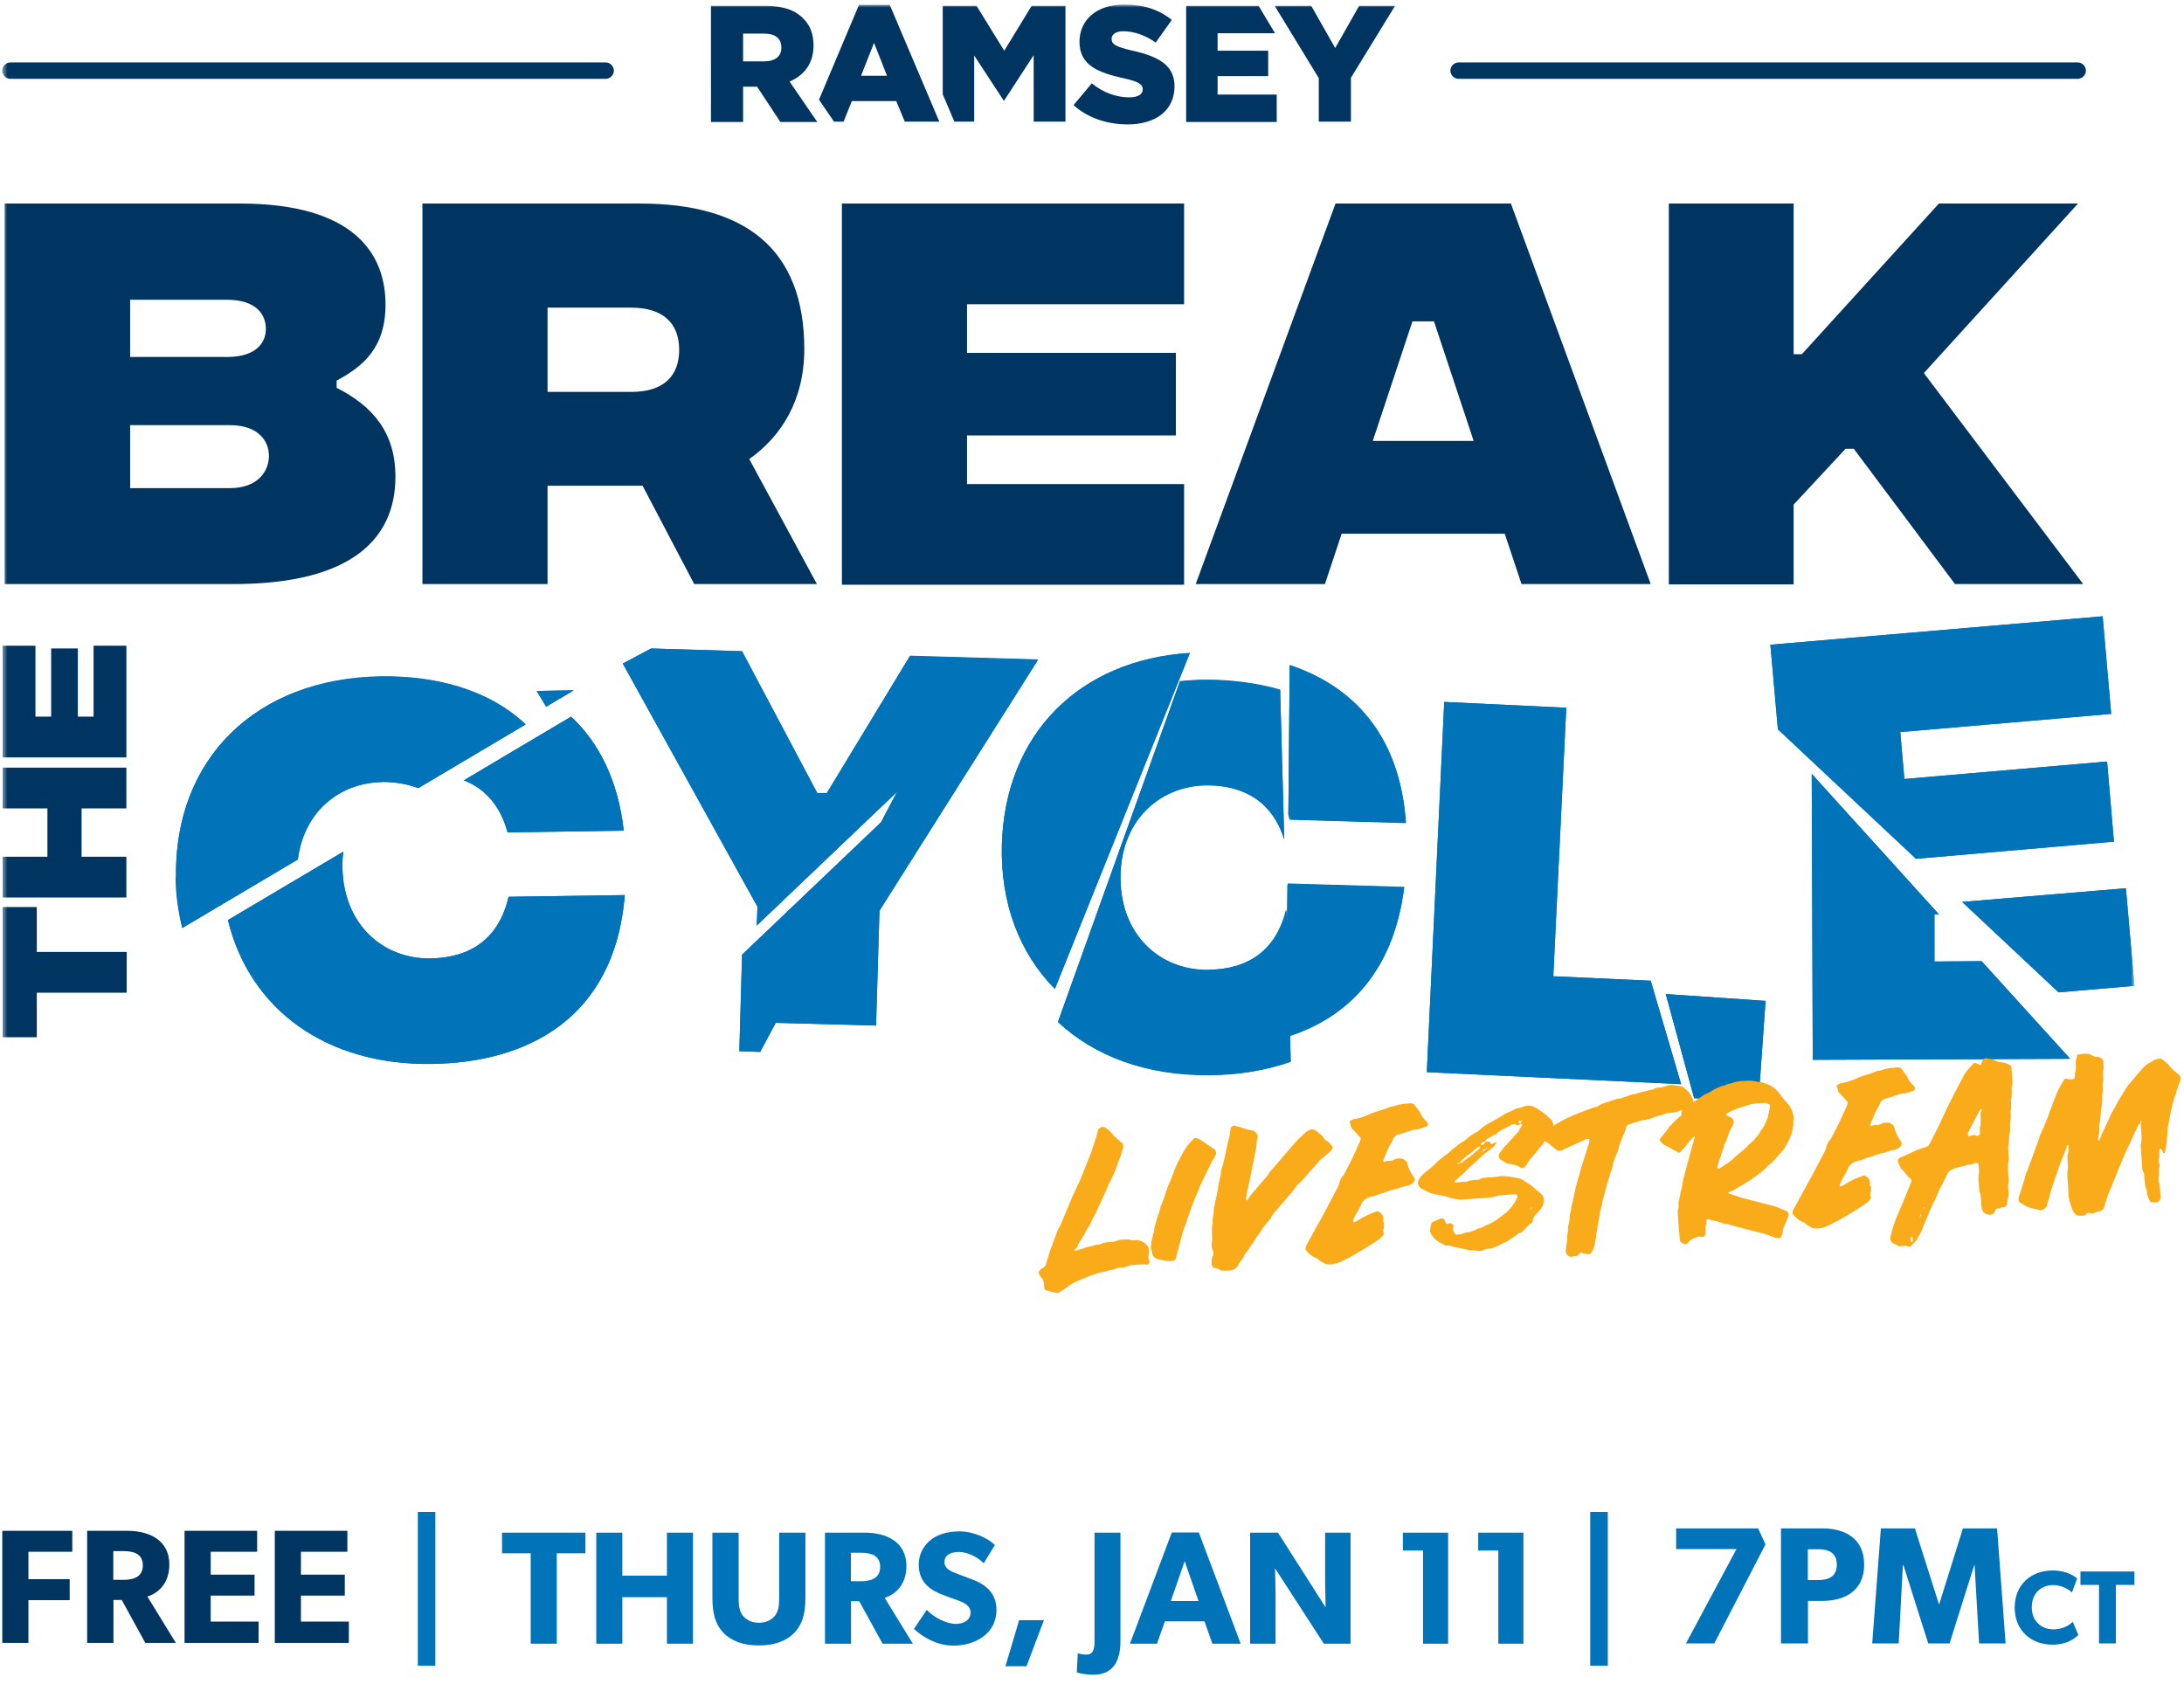 <svg xmlns="http://www.w3.org/2000/svg" xmlns:xlink="http://www.w3.org/1999/xlink" width="433" height="334" fill="none" xmlns:v="https://vecta.io/nano"><style><![CDATA[.B{fill:#0073b9}.C{fill:#003561}]]></style><mask id="A" maskUnits="userSpaceOnUse" x="0" y="0" width="424" height="219"><path d="M423.177.899H.453v217.88h422.724V.899z" fill="#fff"/></mask><g mask="url(#A)"><path d="M137.634 115.817L127.4 96.325h-18.842v19.492H83.752V40.36h43.106c20.875 0 32.601 8.965 32.601 28.865 0 10.12-4.541 17.319-10.912 21.801l13.419 24.79h-24.399.067zm-29.076-38.102h16.606c6.303 0 9.488-3.056 9.488-8.354s-3.253-8.354-9.488-8.354h-16.606v16.708zm58.356-37.355h67.845v19.968H191.72v9.644h41.412V86.34H191.72v9.644h43.039v19.968h-67.845V40.36zm131.349 65.473h-32.262l-3.321 9.984h-25.619l27.72-75.457h34.77l27.72 75.457h-25.619l-3.321-9.984h-.068zm-6.1-18.406l-7.862-23.703h-4.27l-7.862 23.703h20.062-.068zm95.432 28.39L367.534 88.99h-1.629l-10.3 11.07v15.825h-24.74V40.36h24.74v29.884h1.625l27.177-29.884h27.586l-30.567 33.62 31.585 41.837h-25.349-.067z" class="C"/><path d="M100.627 165.06l23.044-.339c-1.152-10.256-5.084-17.591-10.438-22.617l-21.282 12.633c4.202 1.63 7.252 5.026 8.676 10.323zm-14.915 45.91c18.097-.272 36.125-8.422 38.159-33.483l-23.045.339c-1.897 8.287-7.523 12.09-15.453 12.225-9.624.137-17.283-6.927-17.486-17.998 0-1.086 0-2.173.203-3.192l-22.909 13.584c4.338 17.794 19.52 28.865 40.531 28.525zm192.627-35.035l-23.044-.679v.136l-.272 30.291c11.658-3.599 21.215-12.429 23.383-29.748h-.067zm-22.642-13.385l23.044.679c-1.22-17.93-10.98-27.303-23.044-31.31l-.271 29.68s.203.611.271.951z" class="B"/><use xlink:href="#C" class="B"/><use xlink:href="#D" class="B"/><path d="M419.109 166.897l-1.356-15.892-40.192 3.464-.813-9.305 41.818-3.6-1.693-19.356-65.881 5.637 1.491 16.776 27.381 25.673 39.245-3.397zm4.063 28.59l-1.693-19.356-32.465 2.716 19.113 17.931 15.045-1.291zm-73.129 2.986l-19.791-1.358 5.626 20.647 12.742.883 1.423-20.172zm60.388 11.481l-17.555-19.357-9.352.068v-9.372h.88l-25.211-27.847.203 56.712 51.035-.204zm-170.929-17.591c-9.624.068-17.283-6.995-17.351-18.134s7.455-18.338 17.012-18.474c7.591-.067 13.149 3.397 15.453 10.732l-.813-29.68c-4.744-1.359-9.76-1.97-14.776-1.97-1.761 0-3.388.136-5.083.272l-24.196 67.578c7.252 6.791 17.622 10.663 30.025 10.527 5.49 0 11.048-.883 16.131-2.649l-.813-30.223c-1.966 8.15-7.591 11.885-15.453 11.953l-.136.068zM34.815 173.965c0 3.531.542 6.859 1.288 10.051l22.908-13.583c1.152-9.305 8.066-15.214 16.741-15.35 2.643 0 5.016.408 7.184 1.223l21.282-12.633c-7.591-7.131-18.232-9.644-28.737-9.508-24.739.408-40.937 16.3-40.598 39.868l-.068-.068zm73.47-33.826l5.489-3.26-7.387.136 1.898 3.124zm66.082 40.476l31.449-49.783-25.417-.747-16.47 27.167h-1.897l-14.911-28.119-18.029-.543-5.625 2.989 26.704 48.221-.136 3.735 27.789-26.487-24.197 45.776 20.062.543.678-22.82v.068z" class="B"/><path d="M147.122 189.3l-.542 19.153 4.135.136 24.196-45.777-27.789 26.488zm-46.494-24.24l23.045-.339c-1.152-10.256-5.084-17.591-10.438-22.617l-21.282 12.633c4.202 1.63 7.252 5.026 8.675 10.323zm-15.249 24.991c-9.624.137-17.283-6.927-17.487-17.998 0-1.086 0-2.173.203-3.192l-22.909 13.584c4.338 17.726 19.52 28.865 40.531 28.525 18.096-.272 36.125-8.422 38.158-33.483l-23.044.339c-1.897 8.287-7.523 12.09-15.453 12.225zm169.847-14.6l-.135 10.46-.136-5.569c-1.965 8.15-7.591 11.885-15.453 11.953-9.624.068-17.283-6.995-17.351-18.134-.135-11.138 7.455-18.338 17.012-18.473 7.591-.068 13.149 3.395 15.453 10.73l-.813-29.68c-4.744-1.358-9.76-1.969-14.776-1.969-1.762 0-3.388.136-5.083.272l-24.196 67.577c7.252 6.792 17.622 10.664 30.025 10.528 5.49 0 11.048-.883 16.131-2.649l-.136-5.162c11.319-3.735 20.537-12.564 22.638-29.476l-23.044-.679v.136l-.136.135zm.473-43.599l-.271 29.68.271.951 23.044.679c-1.22-17.93-10.98-27.303-23.044-31.31z" class="B"/><use xlink:href="#C" class="B"/><use xlink:href="#D" x="0.002" class="B"/><path d="M78.397 94.559c0 12.157-8.54 21.258-32.126 21.258H.928V40.36h46.631c22.773 0 28.873 10.052 28.873 20.036 0 8.558-4.406 12.225-9.692 15.078V76.9c7.252 3.667 11.658 8.965 11.658 17.591v.068zM25.802 59.445v11.342h19.181c5.829 0 7.727-2.852 7.727-5.569 0-2.852-1.898-5.773-7.727-5.773H25.802zm27.517 30.971c0-2.853-1.966-6.113-7.794-6.113H25.802V96.8h19.723c5.829 0 7.794-3.6 7.794-6.384z" class="C"/><path d="M419.108 166.897l-1.356-15.892-40.192 3.464-.813-9.305 41.818-3.6-1.693-19.356-65.88 5.637 1.491 16.776 27.38 25.673 39.245-3.397zm-10.977 29.881l15.045-1.291-1.693-19.356-32.465 2.716 19.113 17.931zm-72.253 20.984l12.742.883 1.423-20.172-19.791-1.358 5.626 20.647zm47.649-27.097v-9.372h.881l-25.215-27.847.206 56.712 51.036-.204-17.555-19.357-9.353.068zM75.752 155.018c2.643 0 5.016.407 7.185 1.222l21.282-12.633c-7.591-7.131-18.232-9.644-28.738-9.508-24.738.407-40.937 16.3-40.598 39.868 0 3.531.542 6.859 1.288 10.051l22.909-13.583c1.152-9.305 8.065-15.214 16.741-15.35l-.068-.067zm38.024-18.139l-7.387.136 1.897 3.124 5.49-3.26zm66.623-6.796l-16.47 27.167h-1.897l-14.911-28.118-18.029-.544-5.625 2.989 26.704 48.221-.136 3.736 27.789-26.488-3.118 5.977-27.585 26.284-.542 19.153 4.134.135 3.118-5.773 19.858.544.678-22.821 31.449-49.783-25.417-.747v.068z" class="B"/><path d="M7.297 179.934v8.829h17.825v8.082H7.297v8.83H.52v-25.809h6.778v.068zM.52 152.224h24.535v8.082h-8.879v9.576h8.879v8.082H.52v-8.082h8.879v-9.576H.52v-8.082zm0-2.038v-22.141h6.507v14.059h3.118v-13.516h5.287v13.516h3.118v-14.059h6.506v22.141H.52zM120.079 15.633H2.08c-.881 0-1.627-.747-1.627-1.63s.746-1.63 1.627-1.63h117.999c.881 0 1.627.747 1.627 1.63s-.746 1.63-1.627 1.63zm291.846 0H289.181c-.881 0-1.626-.747-1.626-1.63s.745-1.63 1.626-1.63h122.744c.881 0 1.626.747 1.626 1.63s-.745 1.63-1.626 1.63zM140.955 1.164H151.8c3.524 0 5.896.883 7.455 2.513 1.355 1.29 2.033 3.056 2.033 5.365 0 3.6-1.897 5.909-4.744 7.131l5.49 8.014h-7.32l-4.609-6.995h-2.779v6.996h-6.371V1.164zm10.573 11.003c2.169 0 3.389-1.019 3.389-2.717 0-1.902-1.288-2.785-3.456-2.785h-4.135v5.501h4.202zm61.405 8.564l3.525-4.211c2.236 1.834 4.812 2.785 7.455 2.785 1.694 0 2.643-.611 2.643-1.562 0-1.019-.745-1.562-3.863-2.241-4.88-1.087-8.676-2.513-8.676-7.199 0-4.347 3.389-7.403 8.879-7.403 3.863 0 6.913 1.019 9.421 3.056l-3.185 4.483c-2.101-1.494-4.406-2.241-6.439-2.241-1.559 0-2.305.679-2.305 1.494 0 1.087.814 1.562 3.932 2.309 5.286 1.155 8.539 2.853 8.539 7.131 0 4.754-3.727 7.539-9.285 7.539-4.067 0-7.93-1.291-10.709-3.803l.068-.136zm22.165-19.567h14.436l3.253 5.433h-11.386v3.464h10.031v5.026h-10.031v3.668h11.725v5.433h-17.961V1.164h-.067zm34.363 0l-4.744 8.354-4.744-8.354h-7.252l8.743 14.331v8.626h6.371v-8.693l8.743-14.263h-7.117zm-93.058-.2h-6.1l-7.93 18.813 2.982 4.347h1.898l1.627-4.075h8.811l1.694 4.075h6.846L176.403.964zm-5.693 14.059l2.575-6.52 2.576 6.52h-5.151zm33.818-13.859l-5.422 8.897-5.49-8.897h-6.71v17.523l2.305 5.433h3.931V11.012l5.829 8.897h.135l5.829-8.965V24.12h6.303V1.164h-6.71z" class="C"/></g><g fill="#faab19"><path d="M227.784 248.094s0 .612-.068.952c-.136.272 0 .408 0 .612l.136.271c.136.544-.136.884-.68.816-.272 0-.545-.068-.817 0-.612 0-1.292.068-1.972.136-.612 0-1.156.408-1.701.475-.544 0-1.088 0-1.564.272-.408.204-1.02.136-1.429.34-.476.204-.952.271-1.428.34-.681.135-1.292.407-1.973.611l-2.109.884c-1.02.339-1.972.951-2.788 1.562-.477.34-1.021.68-1.497.951-.204.068-.408.137-.612 0-.272-.067-.612-.067-.953-.203-1.224-.408-1.292 0-1.36-1.563 0-.476-.204-.884-.476-1.155-.204-.204-.272-.476-.476-.68-.136-.272-.136-.543.068-.747.272-.272.476-.476.748-.612a1 1 0 0 0 .544-.747l.68-2.174c.137-.544.341-1.02.544-1.564l.749-1.97c.136-.476.34-1.019.612-1.427.34-.611.613-1.291.885-1.971l1.7-4.077 1.088-2.377c.476-.884.816-1.768 1.157-2.651l1.02-2.582c.544-1.223.885-2.446 1.292-3.669.204-.611.409-1.155.545-1.834 0-.341.272-.545.612-.748.204-.136.544-.136.816 0 .545.34.952.679 1.361 1.155.339.476.748.883 1.224 1.223l.612.543a1.04 1.04 0 0 1 .34 1.292c-.204.543-.272 1.087-.476 1.562-.476 1.02-.68 2.039-1.156 3.058l-.816 1.767c-.409.68-.681 1.495-1.021 2.242l-1.088 2.379-1.021 2.174c-.339.476-.544 1.087-.816 1.631-.204.407-.408.815-.748 1.223 0 0-.136.068-.068.136-.272.475-.544 1.087-.884 1.563-.272.475-.613.883-.817 1.427-.136.407-.34.679-.68.883v.136s.136.068.272.068c.477-.136.884-.408 1.36-.408.749-.407 1.565-.407 2.314-.679.407-.204.883-.069 1.292-.272.68-.34 1.361-.34 2.04-.408.476 0 .817-.136 1.293-.272.748-.271 1.497-.203 2.245-.203.476.203.952.135 1.496.135.952 0 1.701.544 2.313 1.292 0 .135.068.204.068.339 0 .204 0 .408.068.612v-.069zm13.261-19.118c-.203.476-.544.952-.816 1.427l-2.244 4.621-1.565 3.805-1.225 3.534v.136c-.748 1.631-1.088 3.397-1.564 5.096l-.544 2.038s-.272.34-.476.408h-.137c-.68.068-1.02 0-1.292 0l-1.565-.34c-.34-.068-.612-.271-.884-.475 0 0-.067 0-.067-.136-.341-.408-.205-.952-.477-1.359v-.476c0-.544.136-1.087.204-1.563l.408-1.562c.068-.816.341-1.564.544-2.379.272-.815.613-1.631.749-2.446 0-.136 0-.204.136-.339.612-1.36.952-2.855 1.564-4.282.408-.815.68-1.698 1.021-2.582.544-1.359 1.224-2.65 1.973-3.941.476-.883 1.155-1.631 1.904-2.378.204-.136.408-.204.612-.068.409.136.816.339 1.157.612l2.109 1.426c.135 0 .135.136.272.204.272.272.34.816.203 1.088v-.069zm2.114 22.967h-.613-.476c-.408-.34-.884-.407-1.36-.544-.272-.067-.409-.339-.476-.611 0-.34-.069-.747 0-1.155l.272-.748s.135-.543 0-.815c-.341-.612-.341-1.223-.205-1.902.068-.341 0-.612 0-.952 0-.883-.136-1.766.137-2.582-.137-.883.203-1.699.203-2.582 0-.612.273-1.155.273-1.767.272-.951.476-1.97.612-2.99s.476-1.902.544-2.854c0-.407.136-.747.272-1.087.545-1.902.817-3.805 1.293-5.639.204-.544.204-1.156.34-1.767v-.34s.476-.408.748-.408c.408.136.816.204 1.293.34.679.272 1.428.476 2.176.612.34 0 .612.271.816.475s.34.408.34.68c0 .204 0 .476-.135.611 0 .204-.069.408-.069.612 0 .951-.272 1.834-.408 2.718l-.408 1.903-.476 2.513-.544 2.379c-.136.543-.204 1.155-.272 1.766 0 .069.136.204.136.204h.136a8.4 8.4 0 0 1 1.496-1.97l1.769-2.107c.408-.476.816-.883 1.088-1.426.136-.273.34-.408.544-.612l4.422-5.164c.68-.816 1.496-1.427 2.177-2.175 0 0 0-.067.136-.067.952-.68 1.428-.748 2.312 0 .409.407.953.679 1.225 1.223.136.272.34.407.612.543.544.272.748.748 1.088 1.156.068.067 0 .203 0 .339-.135.272-.34.543-.612.747l-1.224 1.02a3.95 3.95 0 0 0-.952.883l-2.041 2.31c-.612.68-1.156 1.427-1.905 2.039-.204.204-.408.407-.544.611-1.088 1.563-2.449 2.922-3.606 4.349-.476.543-.951 1.019-1.292 1.699 0 .136-.068.204-.135.272l-1.361 1.631c-.409.475-.613 1.086-1.088 1.63-.341.408-.613.883-.885 1.359-.272.408-.612.747-.816 1.155-.136.272-.272.476-.476.68-.273.34-.545.68-.68 1.087-.137.272-.341.544-.544.816-.273.271-.409.611-.613.951-.34.544-.816.815-1.496.951h-.817.069zm31.221-9.586v.611c.136.544-.408 1.019 0 1.563 0 .068 0 .204-.068.272a3.64 3.64 0 0 1-1.021 1.019c-1.564 1.087-3.197 2.038-4.829 2.99-.816.543-1.701.883-2.585 1.359-.748.339-1.496.543-2.313.543-.476 0-.884-.067-1.224-.339-.204-.136-.476-.204-.681-.408-.272-.272-.544-.408-.816-.543-.748-.272-1.36-.884-1.904-1.495a.66.66 0 0 1-.068-.612v-.136l3.809-6.931 1.973-3.737c.135-.272.272-.612.476-.883l.272-.612c.136-.407.204-.815.408-1.223s.544-.679.748-1.087l1.565-3.058 1.428-3.126.205-.611v-.272c-.477-.476-.885-1.087-1.429-1.563a1.37 1.37 0 0 1-.544-.951c0-.204-.136-.408-.204-.612 0-.067 0-.204.135-.271.272-.137.477-.272.749-.341 1.088-.135 2.109-.543 3.061-.95 1.36-.612 2.789-.884 4.149-1.496.681 0 1.361-.407 2.041-.475.68-.136 1.293-.136 1.972-.204.341 0 .613.068.817.408.476.611.952 1.155 1.292 1.902.272.544.681.952 1.089 1.36s.272.882-.273 1.019-1.02.408-1.564.475c-.816 0-1.496.34-2.177.544l-1.564.475c-.545.137-.952.476-1.157 1.02-.136.407-.408.747-.612 1.155-.476.951-.884 1.97-1.292 2.989 0 .137 0 .204.068.272h.136c.34-.203.748-.203 1.088-.203s.68-.136.952-.272c.341-.204.749-.204 1.089-.204a1.59 1.59 0 0 1 1.429.883v.136c.272 1.019.748 1.903 1.36 2.786.136.204.136.544 0 .747-.408.476-.884.816-1.497.884-.68.068-1.224.408-1.836.543s-1.225.272-1.905.544c-.544.272-1.224.34-1.837.612-.544.271-1.156.339-1.7.543a2.12 2.12 0 0 0-.884.408c-.204.068-.341.272-.476.408s-.204.272-.273.407c-.408 1.223-1.36 2.242-1.701 3.466 0 .136 0 .203.069.272h.136l.34-.136.953-.544c.952-.612 2.04-1.019 3.06-1.427.272-.068.544 0 .748.136.341.272.613.612.681 1.087v.815l.136.069zm33.67-19.497s-.068.408-.136.612c0 .203-.136.407-.272.611l-.748 1.223c-.204.408-.545.816-.817 1.223-.068.272-.272.476-.476.68l-1.224 1.494c-.612.748-1.293 1.427-1.769 2.311 0 .136-.068.204-.204.272-.272.339-.68.407-1.02.204-.409-.272-.885-.476-1.361-.544-.136 0-.34-.136-.476-.136-.816 0-1.429-.476-2.041-.883-.339-.204-.476-.883-.272-1.156.477-.611.884-1.291 1.429-1.766l2.108-2.31c.409-.408.613-1.019.953-1.495.204-.204 0-.272-.272-.34h-.136l.408-.476v-.135h-.477c-.135 0-.272.203-.135.339a1.24 1.24 0 0 0 .272.204.51.51 0 0 1-.476.339c-.205 0-.409-.135-.613-.203-.272 0-.544 0-.748.136-.34.271-.68.475-1.088.612-.544.203-.953.543-1.429.815-.204.135-.272.339-.408.475h-.272l-1.564.883c-.204.137-.272.273-.341.544-.476 0-.748.272-.884.679.476 0 .816-.271.884-.679h.953s0 .204.136.34c0 .068.204.136.272.068.272 0 .544-.272.884-.272-.204.543-.612.951-1.156 1.359-1.157.815-2.177 1.699-3.197 2.718-.204.204-.408.34-.613.544-.135.136-.339.271-.476.407-.884 1.02-1.905 1.835-2.857 2.651v.271h.136l1.769-.136h.476c.613-.339 1.361-.339 2.041-.407.204 0 .476 0 .612-.136.544-.272 1.089-.272 1.565-.34.816 0 1.564-.068 2.244-.204 1.157-.136 2.585.136 3.878.408.34.068.68.203.952.407.544.408 1.088.68 1.632 1.088l1.973 1.699c.204.204.273.407.34.679.136.951-.067 1.699-.748 2.447l-.884 1.019c-.272.271-.477.611-.477 1.019 0 .204-.135.408-.339.543-.544.34-.953.884-1.429 1.359-.272.272-.544.544-.952.612-.137 0-.205 0-.272.136-.409.476-.953.679-1.429 1.019-.34.204-.612.476-.952.612-.816.272-1.429.747-2.177 1.019-.34.135-.748.272-1.088.272s-.748.067-1.089.271c-.272.204-.612.137-.952.204h-.34c-.613-.271-1.292 0-1.973-.271l-2.653-.545c-.476-.135-.952-.339-1.428-.271h-.272c-.816-.476-1.701-.815-2.313-1.563-.272-.271-.476-.612-.612-.951-.136-.204-.136-.544-.068-.815 0-.34.136-.612.204-.952 0-.136.136-.271.272-.34.476-.339 1.088-.475 1.564-.747.205-.068.613 0 .749.272a2.02 2.02 0 0 1 .272.544c.136.271.204.339.476.204.34-.204.612-.001.884.135.068 0 .136.204.205.272 0 .204-.137.476-.137.612 0 .271.204.611.34.883 0 0 0 .136.069.136s.135.135.272.135c.408 0 .748 0 1.088-.135.272-.068.544-.204.748-.272.748 0 1.361-.34 2.041-.543.408-.34.952-.273 1.36-.544.341-.204.748-.408 1.157-.544a9.72 9.72 0 0 0 2.108-1.291l1.293-.951c1.02-.884 1.768-1.903 2.313-3.126.068-.272-.137-.612-.409-.612l-3.401.273c-1.156.475-2.448.475-3.673.543l-3.742.272c-.679 0-1.36-.204-2.04-.34-.816-.34-1.701-.475-2.517-.612-.884-.136-1.7-.407-2.448-.815l-.885-.475c-.34-.204-.476-.612-.612-.952v-.271c.136-.408.272-.816.612-1.156.408-.408.816-.815 1.292-1.155.613-.476 1.225-.951 1.701-1.495.136-.136.272-.204.34-.339.612-.476 1.156-1.02 1.837-1.427.612-.408 1.088-1.088 1.769-1.427.612-.68 1.428-.952 2.108-1.564.613-.543 1.293-1.019 1.973-1.358.136-.068.272-.136.408-.272.544-.408.952-.884 1.564-1.223l1.837-1.019c.544-.273 1.088-.612 1.701-1.02.68-.407 1.496-.611 2.176-1.087.136-.068.34-.068.477-.136.339 0 .748-.136 1.088-.272.408-.204.816-.204 1.224-.204.204 0 .408 0 .613.137.611.203 1.156.543 1.7.951.748.476 1.429 1.155 2.109 1.766.136.137.272.34.136.612l.272.136zm-18.774 7.95s.136-.136.136-.272h-.272c-.069 0-.136 0-.136.068v.068c0 .136.136.136.204 0l.068.136zm4.217-3.465s-.34 0-.476.135l-2.993 2.379c-.272.204-.476.475-.544.747.135 0 .34 0 .476-.136.748-.747 1.768-1.155 2.449-1.971.204-.203.476-.271.612-.475.204-.136.408-.34.476-.611v-.068zm.204 1.087s.136 0 .136-.136h-.136v.136zm.204-.204s.544 0 .613-.34c.135 0 .272-.136.34-.34h.136v-.135c-.069 0-.136 0-.136.135-.205.069-.272.204-.34.34-.272 0-.477 0-.613.34zm9.523 11.552s.137 0 .137-.137c0 0 .135 0 .135-.067v-.137c-.135 0-.135 0-.203.204h-.137v.137h.068z"/><path d="M310.5 247.663v-.34c0-.408.135-.815.204-1.291v-1.155c.272-.544.068-1.156.203-1.767.137-.476.273-1.019.273-1.563 0-.611.203-1.155.34-1.767v-.475c.476-1.631.68-3.262 1.156-4.893l1.088-3.737 1.225-3.873c.136-.272.068-.612.136-.951h-.136c-.34 0-.612 0-.953.204-1.36.747-2.856 1.291-4.217 1.97l-.272.136s-.68.068-.952-.136c-.34-.272-.613-.543-1.02-.816-.272-.203-.477-.543-.749-.611-.544-.204-.816-.679-1.156-1.087v-.272-.476s.204-.407.408-.543c.476-.272.884-.544 1.428-.748a2.76 2.76 0 0 0 .749-.408c1.836-1.154 3.809-1.97 5.85-2.785l2.108-.748c.204 0 .476-.067.613-.204.612-.475 1.36-.611 2.108-.883.68-.203 1.361-.544 2.177-.611.408 0 .68-.272 1.088-.34.681-.136 1.225-.544 1.905-.544l1.701-.476 1.7-.407c.136 0 .34 0 .408-.136.341-.204.748-.272 1.089-.272.476-.068.952-.136 1.428-.339.544-.204 1.088-.204 1.632-.136l1.089.204c.204 0 .34 0 .476.135 1.088.747 1.837 1.699 2.109 2.922 0 .272.136.544.34.748.476.407.476.951.408 1.495 0 .271-.272.475-.544.543h-.476c-.34-.408-.816-.543-1.156-.883-.273-.136-.477-.204-.817-.136-.204 0-.476 0-.612.068-.612.339-1.224.339-1.905.408-.339 0-.748.135-1.088.271-.68.272-1.36.34-2.041.612s-1.361.544-2.177.544c-.544.135-1.02.339-1.564.475l-1.224.408c-.204.067-.341.204-.476.475-.069.408-.205.748-.341 1.088 0 .135-.136.339-.204.476-.34.95-.816 1.902-1.02 2.921-.068.408-.272.816-.476 1.224-.272.678-.544 1.29-.612 1.97-.137.815-.613 1.563-.681 2.31-.544 1.359-.816 2.854-1.224 4.213-.068.272-.204.611-.204.951-.136.884-.476 1.631-.544 2.515-.068.815-.341 1.63-.409 2.378l-.476 3.057c-.135.612-.34 1.291-.748 1.835 0 .136-.204.204-.34.272-.136 0-.34.068-.476 0-.272-.204-.613.068-.885-.204-.135-.136-.272-.204-.407-.068 0 0-.137.068-.137.136-.204.204-.408.34-.612.543h-.612c-.34.204-.613.136-.952 0-.34-.203-.544-.475-.613-.883v-.475l.069-.068z"/><path d="M332.81 243.105l-.136-1.902c0-.476-.136-1.019.069-1.495 0-.136.067-.272.067-.476-.136-.679.136-1.427.272-2.106.068-.612.273-1.223.409-1.903.136-1.155.476-2.175.748-3.33l.884-3.261.884-3.126c0-.135 0-.204-.067-.135-.137.067-.272.203-.409.271l-1.972 2.379-.477.475s-.204.068-.272.068c-.136 0-.204 0-.272-.136l-2.585-1.427c-.339-.136-.544-.476-.816-.748a.58.58 0 0 1 0-.475l.612-.748c.341-.475.817-.883 1.089-1.427 0-.135.204-.271.272-.339l.68-.68c.408-.475.884-.883 1.428-1.291.137-.067.136-.271.136-.408v-.339c0-.136.137-.272.273-.34.816-.679 1.632-1.427 2.585-1.971.272-.204.544-.407.816-.543l.544-.408s.272-.204.408-.272c1.02-.339 1.837-1.087 2.857-1.427.408-.271.816-.203 1.225-.407.339-.204.68-.272 1.088-.34h.136c1.156-.544 2.312-.476 3.537-.544.68 0 1.36.204 2.109.272.476.068.952.204 1.36.408 1.088.34 1.904 1.019 2.585 1.971.544.815 1.224 1.494 1.837 2.242.34.475.612 1.019.748 1.631.136.475.272.883.068 1.358v.476c.068.68-.136 1.292-.272 1.903-.34 1.155-.885 2.174-1.497 3.193-.136.204-.272.408-.544.612a17.94 17.94 0 0 1-1.496 1.699c-.273.339-.545.68-.952.883a1.59 1.59 0 0 0-.477.475c-.68.749-1.497 1.292-2.245 1.835-1.428 1.088-2.993 1.971-4.557 2.854-.204.136-.476.204-.748.34 0 0-.069 0-.136.068 0 0 .067.136.136.136l2.653.884 5.781 1.494c1.089.272 2.041.68 3.062 1.156.204.067.339.475.339.747 0 .136 0 .272-.135.476-.137.475-.341.95-.545 1.358-.272.544-.476 1.088-.476 1.699 0 .272-.136.543-.272.747-.068.204-.34.272-.544.272h-.272-.34c-1.565-.747-3.198-1.087-4.83-1.495l-3.129-.815-.952-.271c-.272-.137-.613-.204-.953-.204-.272 0-.544-.137-.748-.204-.68-.272-1.361-.408-2.04-.544-.272 0-.613-.34-.885-.136s-.068.544-.136.816c-.204.611-.204 1.154-.136 1.766 0 .136 0 .272-.136.476-.068.272-.408.476-.748.408-.136 0-.34-.136-.477-.136-.476.271-1.02.339-1.496.679-.408.204-.612.612-.952.883-.068.069-.204.069-.272 0-.204 0-.34-.068-.476-.135-.34-.136-.545-.408-.612-.748v-.34l-.205-2.446v.068zm18.162-23.851s-.136-.203-.203-.271c-.341-.136-.681-.34-1.089-.272-1.157.136-2.245 0-3.401.543-1.701.476-2.857.884-4.013 1.631v.137.135a11.07 11.07 0 0 1 .884.408c.544.272.748.884.476 1.427-.136.34-.34.68-.544 1.019-.544 1.019-.681 2.175-1.292 3.126 0 .543-.341 1.019-.477 1.563s-.34 1.087-.544 1.698c-.136.341-.204.748-.272 1.088 0 0 .068.204.204.272h.136l1.836-1.223c.341-.272.681-.476 1.021-.816 1.02-1.019 2.313-1.835 3.197-2.922.612-.407 1.02-.951 1.497-1.495.407-.407.544-.883.884-1.358.476-.544.68-1.088.952-1.699.34-.816.476-1.767.68-2.65v-.137l.068-.204zm19.965 15.994v.611c.135.543-.409 1.019 0 1.563 0 .068 0 .203-.068.272a3.67 3.67 0 0 1-1.021 1.019c-1.564 1.087-3.197 2.038-4.829 2.989l-2.585 1.36c-.748.339-1.497.543-2.313.543-.476 0-.884-.068-1.225-.339-.203-.137-.476-.204-.679-.408-.273-.272-.545-.408-.817-.544-.748-.271-1.36-.883-1.905-1.495-.135-.204-.135-.407-.068-.611v-.136l3.81-6.931 1.972-3.737c.136-.272.272-.612.477-.884l.272-.612c.136-.407.204-.815.408-1.223s.544-.679.748-1.087l1.564-3.058 1.429-3.125.204-.612v-.271c-.476-.476-.884-1.088-1.428-1.564-.34-.271-.477-.543-.544-.95 0-.204-.137-.408-.205-.612 0 0 0-.204.136-.272.273-.136.476-.272.749-.339 1.088-.136 2.108-.544 3.061-.952 1.36-.612 2.789-.883 4.149-1.495.68 0 1.361-.407 2.041-.475.68-.136 1.292-.136 1.973-.204.339 0 .679.068.816.407.476.612.952 1.155 1.292 1.903.272.543.68.951 1.089 1.359s.272.883-.272 1.019-1.021.408-1.565.476c-.816 0-1.497.339-2.177.543l-1.564.476c-.544.136-.953.476-1.157 1.019-.136.408-.408.816-.612 1.156-.476.951-.884 1.97-1.293 2.989 0 .136 0 .204.069.272h.136c.34-.203.748-.203 1.088-.203s.68-.137.953-.272c.339-.204.748-.204 1.088-.204.612 0 1.156.339 1.428.883v.136c.272 1.019.748 1.903 1.36 2.786a.73.73 0 0 1 0 .747c-.407.476-.884.816-1.496.884-.68.067-1.224.408-1.905.543-.612.136-1.224.272-1.904.544-.545.272-1.224.34-1.837.611-.544.272-1.156.34-1.7.544-.34.068-.612.204-.885.408-.203.067-.34.271-.475.408-.069.135-.205.271-.273.407-.408 1.223-1.36 2.243-1.701 3.466 0 .135 0 .203.069.272h.135l.341-.137s.68-.339.952-.543c.952-.612 2.041-1.019 3.061-1.427.272-.068.544 0 .748.136.341.272.613.611.681 1.087v.815l.204.069zm21.531 1.408l-.204-2.446v-1.155c.204-.747 0-1.563 0-2.242 0-.068-.34-.204-.408-.204-.476 0-.884.339-1.428.339-.477 0-.953.273-1.429.341-.68.135-1.224.339-1.837.543-.476.204-.816.476-1.088.951-.408.952-.884 1.835-1.361 2.718-.203.272-.272.612-.407.884-.341.747-.613 1.562-1.021 2.174l-.408.883-1.496 3.602c-.272.679-.545 1.427-.953 2.039-.272.271-.272.678-.544.951-.34.407-.749.747-1.156 1.154-.069 0-.204.069-.272 0-.545-.203-1.089-.135-1.633-.067-.204 0-.408 0-.613-.136-.272-.204-.611-.272-.883-.476-.409-.272-.613-.611-.544-1.087l.407-1.699c.613-2.106 1.633-4.145 2.449-6.183l1.293-3.194c.068-.203 0-.476-.136-.611-.681-.476-1.088-1.291-1.769-1.903-.136-.136-.272-.34-.34-.543l-.34-.748c-.204-.408 0-.883.476-1.019l3.265-1.495 1.837-.612c.272-.067.476-.271.612-.543l1.836-3.602c.272-.679.613-1.29.885-1.902l.816-1.767 1.02-2.039c.272-.611.613-1.154.885-1.698l1.292-2.447c.476-.951 1.157-1.63 1.905-2.446.204-.204.408-.204.612-.135s.476.204.749.339c.135 0 .203 0 .272-.135 0-.137 0-.273.135-.476.204-.544.544-.816 1.089-.68s1.156.204 1.701.476c.272.136.544.272.883.272.681 0 1.293.271 1.837.543.204.068.34.34.34.544l.204 3.058s0 .339-.068.475c-.136.408-.136.748-.067 1.156 0 .475 0 .951-.137 1.494-.068.204 0 .544 0 .816 0 .475.068.951-.068 1.427-.068.204-.068.408 0 .679 0 .611 0 1.156-.136 1.767-.068.339 0 .612 0 .951 0 .408 0 .748-.068 1.155-.068.204-.068.408-.136.612 0 .612 0 1.291-.136 1.902-.068.34 0 .748 0 1.156 0 .815.204 1.562-.068 2.378v.815c0 .68 0 1.427.136 2.107v.815c-.204.476-.136 1.019-.068 1.495.136.951-.136 1.835-.272 2.718 0 .34-.272.612-.612.679-.204 0-.476 0-.612.137-.273.203-.681 0-.885.204s-.272.475-.408.678c-.136.341-.476.476-.816.476-.476 0-.885-.135-1.224-.407-.205-.204-.341-.544-.477-.884 0-.204 0-.408-.067-.612 0-.882-.137-1.698-.205-2.581l-.136.271zm-13.264 9.174v-.476s-.069-.068-.136-.068h-.136c-.204.34-.204.747 0 1.02h.136c.204-.137.272-.273.136-.476zm1.496-4.621l.205-.204v-.136s0-.135-.069-.068c-.068 0-.136 0-.136.137v.339h-.136v.136c.136 0 .136 0 .204-.136l-.068-.068zm.816-1.631s0-.204-.067-.204c0 0-.068 0-.137.068 0 .136 0 .204.137.204l.067-.068zm11.224-19.025l.136-.341c0-.135 0-.204-.067-.271-.069 0-.205 0-.272.136l-1.701 3.261c-.204.408-.408.884-.68 1.291v.34s.135.476.272.34c.544-.272 1.02-.272 1.564-.068h.136s.409-.204.409-.408c0-.543-.069-1.087.067-1.563.136-.611.068-1.223.068-1.766v-.951h.068zm39.314-5.776l-1.157 3.534-.476 1.902-.68 3.669v.136c0 .68-.136 1.427-.136 2.107 0 .747-.272 1.495-.34 2.242 0 .068-.068.204-.136.272s-.204.068-.272 0l-.204-.611s-.34-.34-.409-.204c0 .068-.135.204-.135.272v.951c0 .339 0 .611-.137.951v.476a1.22 1.22 0 0 1 .137 1.087c-.137.339-.068.612-.068.951v.815c-.204.476-.136.952.136 1.427v.272l.204 2.582s-.34.748-.681.816h-1.156c-.136 0-.204 0-.272-.204-.204-.544-.544-1.019-.612-1.631 0-.271 0-.543-.136-.816-.272-.543-.272-1.154-.34-1.698-.068-.611 0-1.291-.341-1.902-.135-.204-.135-.544-.135-.748l-.272-3.941v-.476c.339-1.427 0-2.786 0-4.213v-.136s-.341.204-.477.408l-1.768 3.805c-1.497 3.058-2.653 6.32-4.014 9.446-.408 1.019-.68 2.038-1.02 3.057 0 .204-.204.408-.34.543-.204.069-.34.273-.612.273-.476.135-.816.271-1.225.407-.136.068-.34 0-.476 0-.408-.204-.748-.135-.952.272 0 .136-.272.136-.409.204h-.816c-.476 0-.816-.204-1.156-.612l-.204-.407c-.544-1.36-.884-2.447-.884-3.602 0-1.019-.137-2.106-.204-3.057 0-.476 0-.952.067-1.496.137-.407 0-.883 0-1.291 0-.747-.204-1.427.137-2.106v-1.291l-.068-.136c-.069 0-.204.068-.204.136-.476 1.563-1.225 2.99-1.701 4.553l-1.428 4.145c0 .136-.068.271-.137.475-.204.884-.476 1.767-.748 2.65-.068.34-.272.544-.612.748-.272.135-.544.204-.748.204-.68-.204-1.361-.34-2.041-.544-.748-.204-1.36-.679-1.973-1.019-.135-.068-.272-.408-.204-.612v-.34c.544-1.562 1.02-3.193 1.497-4.824 0-.068.068-.204.136-.272l1.633-4.417c.272-.747.544-1.427.748-2.174.136-.544.408-1.019.612-1.495a68.11 68.11 0 0 0 1.36-3.33c.409-1.29.953-2.514 1.429-3.804.408-1.088 1.02-2.107 1.632-3.126 0-.068.204-.204.273-.136.34.068.748.136 1.088.136.408 0 .748-.068.748-.68v-.475c.204-.68.272-1.428.136-2.106 0-.476.204-.952.272-1.427 0-.137.136-.272.34-.272.341 0 .748-.069 1.089-.136.544 0 .952 0 1.428.271.272.204.612.272.884.408.341-.204.613 0 .885.136.408.136.612.475.612.883 0 .612.136 1.156-.068 1.767v.679c0 .612.136 1.156-.068 1.767-.068.204 0 .544 0 .816 0 .543.068 1.019-.136 1.495v.271c.136.884-.068 1.835-.204 2.718 0 .748-.204 1.495-.204 2.242-.273.68-.136 1.36-.136 2.107 0 .204-.068.408-.137.612 0 .272-.067.543-.067.815a.51.51 0 0 0 .136.272l.136-.136v-.136c.612-1.563 1.496-3.126 2.108-4.688.34-.748.817-1.427 1.157-2.107.68-1.291 1.496-2.514 2.245-3.737.067-.136.204-.272.339-.408.953-1.155 1.905-2.242 2.858-3.33.272-.271.544-.543.816-.679l1.428-.815c.341-.204.681-.204 1.089-.204.136 0 .272 0 .408.136l1.224 1.019c.408.747 1.021 1.155 1.633 1.631l.136.136c.748.611.748.883.408 1.834l-.068.068zm-7.483 7.61s0-.135-.068-.135-.136 0-.136.135v.272l.204-.135v-.137z"/></g><path d="M318.759 330.301h-3.478v-30.495h3.478v30.495zm-232.445 0h-3.478v-30.495h3.478v30.495zm336.86-16.03h-3.678v11.61h-3.346v-11.61h-3.677v-2.645h10.701v2.645zm-11.12 9.916c-.723.743-2.231 1.942-5.144 1.942-4.194 0-7.478-2.769-7.478-7.355 0-4.607 3.326-7.354 7.478-7.354 2.933 0 4.524 1.219 4.896 1.611l-1.033 2.768c-.269-.351-1.797-1.487-3.677-1.487-2.417 0-4.276 1.611-4.276 4.4s1.941 4.38 4.276 4.38c1.776 0 3.057-.703 3.842-1.508l1.116 2.603zm-14.426 1.694h-5.255l-.893-15.535h-.066l-4.892 15.535h-4.231l-4.925-15.535h-.099l-.826 15.535h-5.255l1.718-22.807h6.743l4.76 15.006h.066l4.693-15.006h6.776l1.686 22.807zm-28.037-15.634c0 5.09-3.669 7.205-8.329 7.205h-2.81v8.429h-5.354v-22.807h8.164c4.66 0 8.329 2.083 8.329 7.173zm-5.421 0c0-2.314-1.619-3.041-3.668-3.041h-2.083v6.115h2.083c2.082 0 3.668-.727 3.668-3.074zm-14.145-4l-10.147 19.634h-5.619l10.015-18.708h-11.965v-4.099h16.262l1.454 3.173z" class="B"/><path d="M14.332 307.707H5.638v5.443h8.179v4.154H5.638v8.469H.453v-22.22h13.879v4.154zm20.528 18.066h-6.054l-4.669-8.502h-1.642v8.502h-5.217v-22.22h7.986c4.251 0 8.308 1.804 8.308 6.666 0 4.219-2.705 5.861-4.347 6.376l5.635 9.178zm-6.537-15.361c0-2.318-1.868-2.833-3.8-2.833h-2.061v5.699h2.061c1.932 0 3.8-.579 3.8-2.866zm22.948 15.361H36.587v-22.22h14.395v4.154h-9.21v4.541h8.695v4.154h-8.695v5.152h9.5v4.219zm17.894 0H54.48v-22.22h14.394v4.154h-9.21v4.541h8.695v4.154h-8.695v5.152h9.5v4.219z" class="C"/><path d="M302.035 325.936h-4.978V307.46h-3.989v-3.542h8.967v22.018zm-14.928 0h-4.978V307.46h-3.988v-3.542h8.966v22.018zm-19.345 0h-5.298l-9.668-14.933.095 4.977v9.956h-5.041v-22.018h5.52l9.445 14.807-.095-4.819v-9.988h5.042v22.018zm-21.784.001h-5.617l-1.563-4.436h-7.85l-1.564 4.436h-5.361l8.297-22.05h5.361l8.297 22.05zm-8.361-8.457l-2.744-7.913-2.744 7.913h5.488zm-15.481 8.01c0 3.637-1.276 6.605-5.361 6.605-1.532 0-3-.319-3.287-.479l.192-3.797c.415.16 1.021.287 1.723.287 1.244 0 1.595-.957 1.595-2.552v-21.636h5.138v21.572zm-15.172-4.213l-3.446 9.127h-4.18l2.712-9.127h4.914zm-9.405-2.042c0 4.755-4.276 7.084-8.552 7.084-3.191 0-6.031-1.659-7.818-3.318l2.553-3.766c1.596 1.66 4.053 2.776 5.744 2.776 1.659 0 2.936-.797 2.936-2.265 0-1.5-1.628-2.074-2.585-2.425s-2.617-.926-3.35-1.245c-.543-.255-1.66-.67-2.617-1.595-.957-.894-1.723-2.17-1.723-4.244 0-2.106 1.021-3.766 2.297-4.819 1.245-1.053 3.255-1.755 5.808-1.755s5.488 1.213 6.988 2.712l-2.202 3.606c-1.276-1.276-3.254-2.233-4.914-2.233s-2.872.638-2.872 1.978 1.245 1.851 2.234 2.234c.957.383 2.585.957 3.287 1.244 2.808 1.021 4.786 2.84 4.786 6.031zm-16.579 6.701h-6l-4.627-8.424h-1.627v8.424h-5.169v-22.018h7.913c4.212 0 8.233 1.787 8.233 6.606 0 4.18-2.68 5.807-4.308 6.318l5.585 9.094zm-6.478-15.221c0-2.297-1.851-2.808-3.766-2.808h-2.042v5.648h2.042c1.915 0 3.766-.574 3.766-2.84zm-14.818 6.031c0 3.096-.542 5.234-2.106 6.925-1.531 1.659-3.925 2.616-7.116 2.616-3.223 0-5.584-.957-7.148-2.616-1.531-1.691-2.074-3.829-2.074-6.925v-12.828h5.202v12.828c0 1.564.127 2.776.861 3.67.702.83 1.723 1.372 3.159 1.372s2.457-.542 3.159-1.372c.734-.894.862-2.106.862-3.67v-12.828h5.201v12.828zm-22.291 9.19h-5.17v-9.222h-8.839v9.222h-5.169v-22.018h5.169v8.52h8.839v-8.52h5.17v22.018zm-21.328-17.933h-5.68v17.933h-5.17v-17.933h-5.68v-4.085h16.53v4.085z" class="B"/><defs ><path id="C" d="M198.632 167.375c-.339 11.75 3.524 21.666 10.505 28.729l26.772-66.627c-21.892 1.359-36.6 16.029-37.277 37.898z"/><path id="D" d="M307.954 193.59l2.576-53.248-24.196-1.154-3.457 73.419 50.426 2.377-6.032-20.512-19.317-.882z"/></defs></svg>